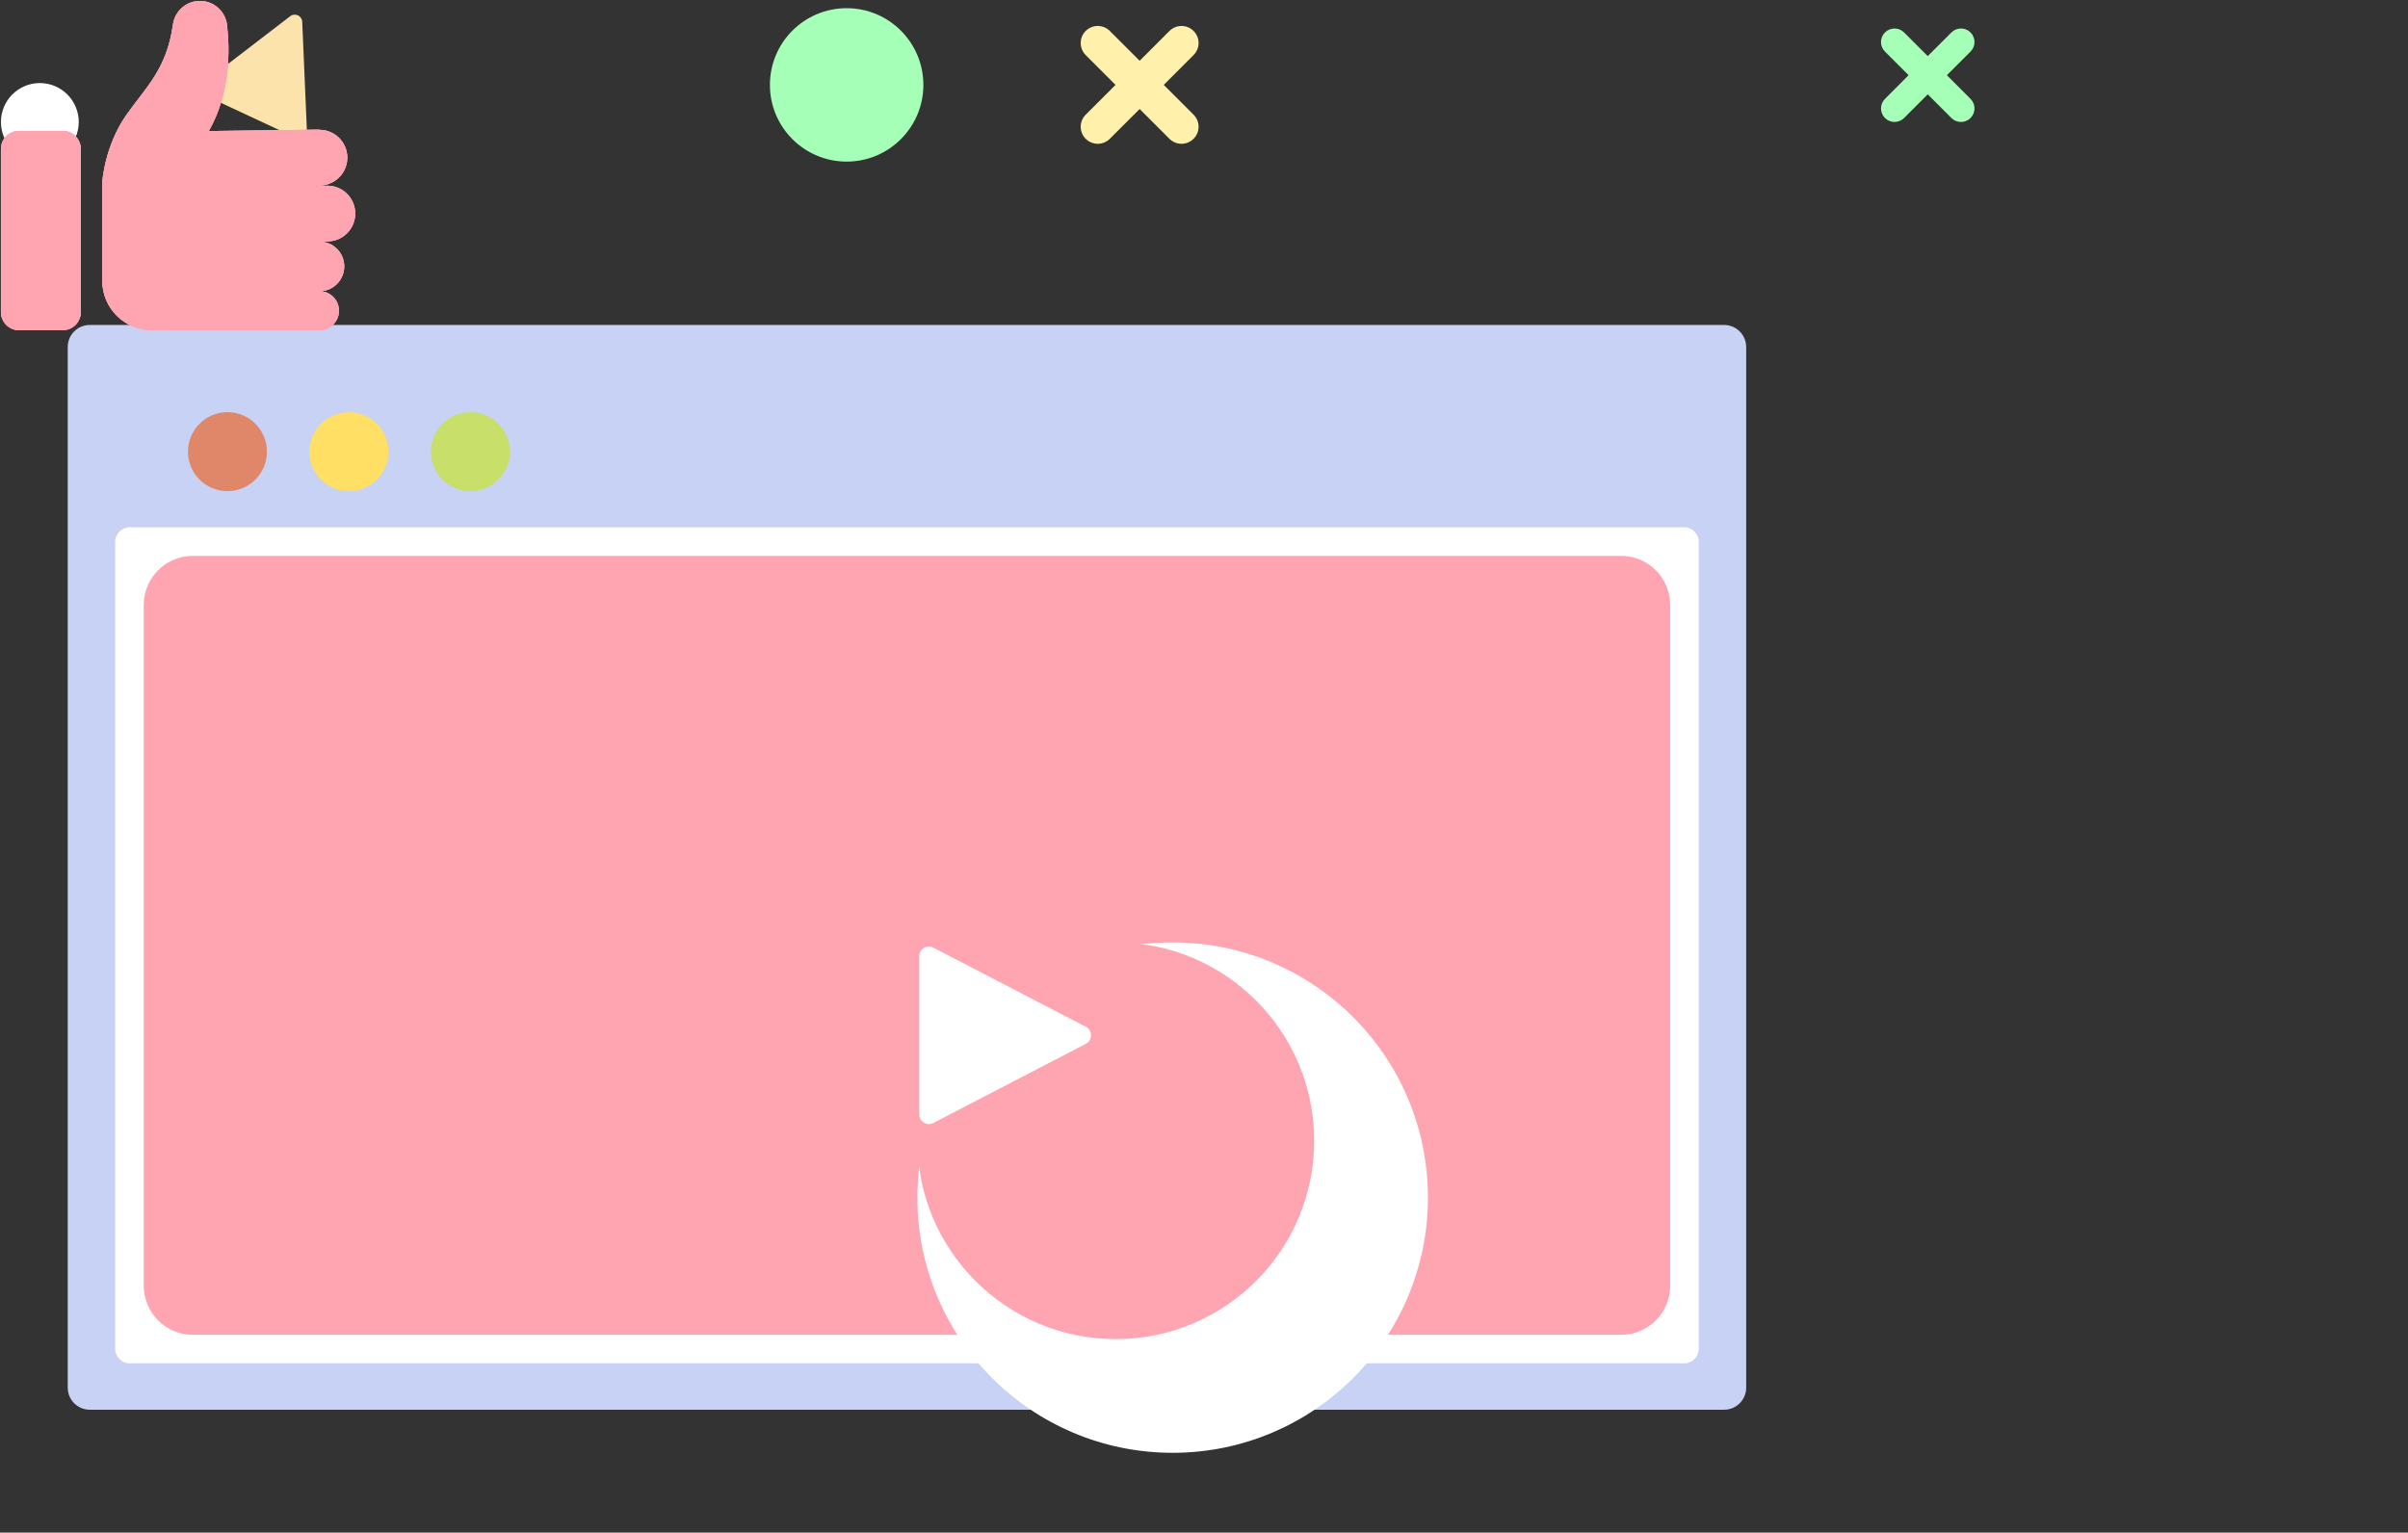 <svg xmlns="http://www.w3.org/2000/svg" xmlns:xlink="http://www.w3.org/1999/xlink" preserveAspectRatio="xMidYMid meet" width="644" height="410" viewBox="0 0 644 410" style="width:100%;height:100%"><rect x="0" y="0" width="644" height="410" fill="#333333" stroke="none"/><defs><animateTransform repeatCount="indefinite" dur="5s" begin="0s" xlink:href="#_R_G_L_10_G" fill="freeze" attributeName="transform" from="0 0" to="0 0" type="scale" additive="sum" keyTimes="0;0.158;0.225;0.758;0.825;0.983;1" values="0 0;1.2 1.2;1 1;1 1;1.2 1.2;0 0;0 0" keySplines="0.333 0 0.667 1;0.333 0 0.667 1;0.333 0 0.667 1;0.333 0 0.667 1;0.333 0 0.667 1;0 0 0 0" calcMode="spline"/><animateTransform repeatCount="indefinite" dur="5s" begin="0s" xlink:href="#_R_G_L_10_G" fill="freeze" attributeName="transform" from="-68.52 -68.52" to="-68.52 -68.52" type="translate" additive="sum" keyTimes="0;1" values="-68.52 -68.52;-68.52 -68.52" keySplines="0 0 1 1" calcMode="spline"/><animateTransform repeatCount="indefinite" dur="5s" begin="0s" xlink:href="#_R_G_L_9_G" fill="freeze" attributeName="transform" from="0 0" to="0 0" type="scale" additive="sum" keyTimes="0;0.058;0.217;0.283;0.758;0.825;0.983;1" values="0 0;0 0;1.2 1.2;1 1;1 1;1.2 1.2;0 0;0 0" keySplines="0.333 0 0.667 1;0.333 0 0.667 1;0.333 0 0.667 1;0.333 0 0.667 1;0.333 0 0.667 1;0.333 0 0.667 1;0 0 0 0" calcMode="spline"/><animateTransform repeatCount="indefinite" dur="5s" begin="0s" xlink:href="#_R_G_L_9_G" fill="freeze" attributeName="transform" from="-53.31 -53.31" to="-53.31 -53.31" type="translate" additive="sum" keyTimes="0;1" values="-53.31 -53.31;-53.31 -53.31" keySplines="0 0 1 1" calcMode="spline"/><animate repeatCount="indefinite" dur="5s" begin="0s" xlink:href="#_R_G_L_9_G_M" fill="freeze" attributeName="opacity" from="0" to="1" keyTimes="0;0.058;0.058;1" values="0;0;1;1" keySplines="0 0 0 0;0 0 0 0;0 0 0 0" calcMode="spline"/><animateTransform repeatCount="indefinite" dur="5s" begin="0s" xlink:href="#_R_G_L_8_G" fill="freeze" attributeName="transform" from="0 0" to="0 0" type="scale" additive="sum" keyTimes="0;0.125;0.283;0.35;0.758;0.825;0.983;1" values="0 0;0 0;1.2 1.2;1 1;1 1;1.2 1.2;0 0;0 0" keySplines="0.333 0 0.667 1;0.333 0 0.667 1;0.333 0 0.667 1;0.333 0 0.667 1;0.333 0 0.667 1;0.333 0 0.667 1;0 0 0 0" calcMode="spline"/><animateTransform repeatCount="indefinite" dur="5s" begin="0s" xlink:href="#_R_G_L_8_G" fill="freeze" attributeName="transform" from="-17.203 -25.101" to="-17.203 -25.101" type="translate" additive="sum" keyTimes="0;1" values="-17.203 -25.101;-17.203 -25.101" keySplines="0 0 1 1" calcMode="spline"/><animate repeatCount="indefinite" dur="5s" begin="0s" xlink:href="#_R_G_L_8_G_M" fill="freeze" attributeName="opacity" from="0" to="1" keyTimes="0;0.125;0.125;1" values="0;0;1;1" keySplines="0 0 0 0;0 0 0 0;0 0 0 0" calcMode="spline"/><animateMotion repeatCount="indefinite" dur="5s" begin="0s" xlink:href="#_R_G_L_7_G" fill="freeze" keyTimes="0;0.242;0.408;0.742;1" path="M140.63 328.4 C140.63,328.4 140.63,328.4 140.63,328.4 C140.63,328.4 140.63,218.4 140.63,218.4 C140.63,218.4 140.63,328.4 140.63,328.4 C140.63,328.4 140.63,328.4 140.63,328.4 " keyPoints="0;0;0.5;1;1" keySplines="0.333 0 0.667 1;0.333 0 0.667 1;0.333 0 0.667 1;0 0 0 0" calcMode="spline"/><animateTransform repeatCount="indefinite" dur="5s" begin="0s" xlink:href="#_R_G_L_7_G" fill="freeze" attributeName="transform" from="1 1" to="1 1" type="scale" additive="sum" keyTimes="0;0.242;0.408;0.742;1" values="1 1;1 1;0.68 0.68;1 1;1 1" keySplines="0.333 0 0.667 1;0.333 0 0.667 1;0.333 0 0.667 1;0 0 0 0" calcMode="spline"/><animateTransform repeatCount="indefinite" dur="5s" begin="0s" xlink:href="#_R_G_L_7_G" fill="freeze" attributeName="transform" from="-10.653 -32.627" to="-10.653 -32.627" type="translate" additive="sum" keyTimes="0;1" values="-10.653 -32.627;-10.653 -32.627" keySplines="0 0 1 1" calcMode="spline"/><animateMotion repeatCount="indefinite" dur="5s" begin="0s" xlink:href="#_R_G_L_6_G" fill="freeze" keyTimes="0;0.15;0.317;0.65;1" path="M99.4 328.48 C99.4,328.48 99.4,328.48 99.4,328.48 C99.4,328.48 99.4,207.48 99.4,207.48 C99.4,207.48 99.4,328.48 99.4,328.48 C99.4,328.48 99.4,328.48 99.4,328.48 " keyPoints="0;0;0.5;1;1" keySplines="0.333 0 0.667 1;0.333 0 0.667 1;0.333 0 0.667 1;0 0 0 0" calcMode="spline"/><animateTransform repeatCount="indefinite" dur="5s" begin="0s" xlink:href="#_R_G_L_6_G" fill="freeze" attributeName="transform" from="0.57 0.57" to="0.57 0.57" type="scale" additive="sum" keyTimes="0;0.15;0.317;0.65;1" values="0.57 0.57;0.57 0.57;0.75 0.75;0.57 0.57;0.57 0.57" keySplines="0.333 0 0.667 1;0.333 0 0.667 1;0.333 0 0.667 1;0 0 0 0" calcMode="spline"/><animateTransform repeatCount="indefinite" dur="5s" begin="0s" xlink:href="#_R_G_L_6_G" fill="freeze" attributeName="transform" from="-226.426 -22.711" to="-226.426 -22.711" type="translate" additive="sum" keyTimes="0;1" values="-226.426 -22.711;-226.426 -22.711" keySplines="0 0 1 1" calcMode="spline"/><animateMotion repeatCount="indefinite" dur="5s" begin="0s" xlink:href="#_R_G_L_5_G" fill="freeze" keyTimes="0;0.292;0.458;0.792;1" path="M401.53 340.9 C401.53,340.9 401.53,340.9 401.53,340.9 C401.53,340.9 401.53,265.4 401.53,265.4 C401.53,265.4 401.53,340.9 401.53,340.9 C401.53,340.9 401.53,340.9 401.53,340.9 " keyPoints="0;0;0.5;1;1" keySplines="0.333 0 0.667 1;0.333 0 0.667 1;0.333 0 0.667 1;0 0 0 0" calcMode="spline"/><animateTransform repeatCount="indefinite" dur="5s" begin="0s" xlink:href="#_R_G_L_5_G" fill="freeze" attributeName="transform" from="24" to="24" type="rotate" additive="sum" keyTimes="0;0.292;0.529;0.787;1" values="24;24;-26;24;24" keySplines="0.333 0 0.667 1;0.333 0 0.667 1;0.333 0 0.667 1;0 0 0 0" calcMode="spline"/><animateTransform repeatCount="indefinite" dur="5s" begin="0s" xlink:href="#_R_G_L_5_G" fill="freeze" attributeName="transform" from="-515.56 -20.125" to="-515.56 -20.125" type="translate" additive="sum" keyTimes="0;1" values="-515.56 -20.125;-515.56 -20.125" keySplines="0 0 1 1" calcMode="spline"/><animateMotion repeatCount="indefinite" dur="5s" begin="0s" xlink:href="#_R_G_L_4_G" fill="freeze" keyTimes="0;0.1;0.267;0.6;1" path="M361.76 328.48 C361.76,328.48 361.76,328.48 361.76,328.48 C361.76,328.48 361.76,279.48 361.76,279.48 C361.76,279.48 361.76,328.48 361.76,328.48 C361.76,328.48 361.76,328.48 361.76,328.48 " keyPoints="0;0;0.5;1;1" keySplines="0.333 0 0.667 1;0.333 0 0.667 1;0.333 0 0.667 1;0 0 0 0" calcMode="spline"/><animateTransform repeatCount="indefinite" dur="5s" begin="0s" xlink:href="#_R_G_L_4_G" fill="freeze" attributeName="transform" from="24" to="24" type="rotate" additive="sum" keyTimes="0;0.1;0.338;0.596;1" values="24;24;-26;24;24" keySplines="0.333 0 0.667 1;0.333 0 0.667 1;0.333 0 0.667 1;0 0 0 0" calcMode="spline"/><animateTransform repeatCount="indefinite" dur="5s" begin="0s" xlink:href="#_R_G_L_4_G" fill="freeze" attributeName="transform" from="-304.788 -22.706" to="-304.788 -22.706" type="translate" additive="sum" keyTimes="0;1" values="-304.788 -22.706;-304.788 -22.706" keySplines="0 0 1 1" calcMode="spline"/><animateMotion repeatCount="indefinite" dur="5s" begin="0s" xlink:href="#_R_G_L_3_G" fill="freeze" keyTimes="0;0.1;0.267;0.6;1" path="M55.85 326.28 C55.85,326.28 55.85,326.28 55.85,326.28 C55.85,326.28 55.85,217.28 55.85,217.28 C55.85,217.28 55.85,326.28 55.85,326.28 C55.85,326.28 55.85,326.28 55.85,326.28 " keyPoints="0;0;0.5;1;1" keySplines="0.333 0 0.667 1;0.333 0 0.667 1;0.333 0 0.667 1;0 0 0 0" calcMode="spline"/><animateTransform repeatCount="indefinite" dur="5s" begin="0s" xlink:href="#_R_G_L_3_G" fill="freeze" attributeName="transform" from="24" to="24" type="rotate" additive="sum" keyTimes="0;0.1;0.338;0.596;1" values="24;24;-26;24;24" keySplines="0.333 0 0.667 1;0.333 0 0.667 1;0.333 0 0.667 1;0 0 0 0" calcMode="spline"/><animateTransform repeatCount="indefinite" dur="5s" begin="0s" xlink:href="#_R_G_L_3_G" fill="freeze" attributeName="transform" from="-67.874 -20.511" to="-67.874 -20.511" type="translate" additive="sum" keyTimes="0;1" values="-67.874 -20.511;-67.874 -20.511" keySplines="0 0 1 1" calcMode="spline"/><animateMotion repeatCount="indefinite" dur="5s" begin="0s" xlink:href="#_R_G_L_2_G" fill="freeze" keyTimes="0;0.192;0.7;1" path="M566.34 426.04 C566.34,426.04 566.34,426.04 566.34,426.04 C566.34,426.04 566.34,-3.96 566.34,-3.96 C566.34,-3.96 566.34,-3.96 566.34,-3.96 " keyPoints="0;0;1;1" keySplines="0.167 0.167 0.833 0.833;0.167 0.167 0.833 0.833;0 0 0 0" calcMode="spline"/><animateTransform repeatCount="indefinite" dur="5s" begin="0s" xlink:href="#_R_G_L_2_G" fill="freeze" attributeName="transform" from="20" to="-20" type="rotate" additive="sum" keyTimes="0;0.192;0.448;0.696;0.944;1" values="20;20;-20;20;-20;-20" keySplines="0.333 0 0.667 1;0.333 0 0.667 1;0.333 0 0.667 1;0.333 0 0.667 1;0 0 0 0" calcMode="spline"/><animateTransform repeatCount="indefinite" dur="5s" begin="0s" xlink:href="#_R_G_L_2_G" fill="freeze" attributeName="transform" from="0 0" to="0 0" type="scale" additive="sum" keyTimes="0;0.192;0.444;0.7;1" values="0 0;0 0;1 1;0 0;0 0" keySplines="0.333 0 0.667 1;0.333 0 0.667 1;0.333 0 0.667 1;0 0 0 0" calcMode="spline"/><animateTransform repeatCount="indefinite" dur="5s" begin="0s" xlink:href="#_R_G_L_2_G" fill="freeze" attributeName="transform" from="-47.626 -44.293" to="-47.626 -44.293" type="translate" additive="sum" keyTimes="0;1" values="-47.626 -44.293;-47.626 -44.293" keySplines="0 0 1 1" calcMode="spline"/><animate repeatCount="indefinite" dur="5s" begin="0s" xlink:href="#_R_G_L_2_G_M" fill="freeze" attributeName="opacity" from="0" to="0" keyTimes="0;0.192;0.192;0.7;0.7;1" values="0;0;1;1;0;0" keySplines="0 0 0 0;0 0 0 0;0 0 0 0;0 0 0 0;0 0 0 0" calcMode="spline"/><animateMotion repeatCount="indefinite" dur="5s" begin="0s" xlink:href="#_R_G_L_1_G" fill="freeze" keyTimes="0;0.342;0.85;1" path="M566.34 426.04 C566.34,426.04 566.34,426.04 566.34,426.04 C566.34,426.04 566.34,-3.96 566.34,-3.96 C566.34,-3.96 566.34,-3.96 566.34,-3.96 " keyPoints="0;0;1;1" keySplines="0.167 0.167 0.833 0.833;0.167 0.167 0.833 0.833;0 0 0 0" calcMode="spline"/><animateTransform repeatCount="indefinite" dur="5s" begin="0s" xlink:href="#_R_G_L_1_G" fill="freeze" attributeName="transform" from="20" to="20" type="rotate" additive="sum" keyTimes="0;0.342;0.598;0.846;1" values="20;20;-20;20;20" keySplines="0.333 0 0.667 1;0.333 0 0.667 1;0.333 0 0.667 1;0 0 0 0" calcMode="spline"/><animateTransform repeatCount="indefinite" dur="5s" begin="0s" xlink:href="#_R_G_L_1_G" fill="freeze" attributeName="transform" from="0 0" to="0 0" type="scale" additive="sum" keyTimes="0;0.342;0.594;0.85;1" values="0 0;0 0;1 1;0 0;0 0" keySplines="0.333 0 0.667 1;0.333 0 0.667 1;0.333 0 0.667 1;0 0 0 0" calcMode="spline"/><animateTransform repeatCount="indefinite" dur="5s" begin="0s" xlink:href="#_R_G_L_1_G" fill="freeze" attributeName="transform" from="-47.626 -44.293" to="-47.626 -44.293" type="translate" additive="sum" keyTimes="0;1" values="-47.626 -44.293;-47.626 -44.293" keySplines="0 0 1 1" calcMode="spline"/><animate repeatCount="indefinite" dur="5s" begin="0s" xlink:href="#_R_G_L_1_G_M" fill="freeze" attributeName="opacity" from="0" to="0" keyTimes="0;0.342;0.342;0.85;0.85;1" values="0;0;1;1;0;0" keySplines="0 0 0 0;0 0 0 0;0 0 0 0;0 0 0 0;0 0 0 0" calcMode="spline"/><animateMotion repeatCount="indefinite" dur="5s" begin="0s" xlink:href="#_R_G_L_0_G" fill="freeze" keyTimes="0;0.492;1" path="M566.34 426.04 C566.34,426.04 566.34,426.04 566.34,426.04 C566.34,426.04 566.34,-3.96 566.34,-3.96 " keyPoints="0;0;1" keySplines="0.167 0.167 0.833 0.833;0.167 0.167 0.833 0.833" calcMode="spline"/><animateTransform repeatCount="indefinite" dur="5s" begin="0s" xlink:href="#_R_G_L_0_G" fill="freeze" attributeName="transform" from="20" to="20" type="rotate" additive="sum" keyTimes="0;0.492;0.748;0.996;1" values="20;20;-20;20;20" keySplines="0.333 0 0.667 1;0.333 0 0.667 1;0.333 0 0.667 1;0 0 0 0" calcMode="spline"/><animateTransform repeatCount="indefinite" dur="5s" begin="0s" xlink:href="#_R_G_L_0_G" fill="freeze" attributeName="transform" from="0 0" to="0 0" type="scale" additive="sum" keyTimes="0;0.492;0.744;1" values="0 0;0 0;1 1;0 0" keySplines="0.333 0 0.667 1;0.333 0 0.667 1;0.333 0 0.667 1" calcMode="spline"/><animateTransform repeatCount="indefinite" dur="5s" begin="0s" xlink:href="#_R_G_L_0_G" fill="freeze" attributeName="transform" from="-47.626 -44.293" to="-47.626 -44.293" type="translate" additive="sum" keyTimes="0;1" values="-47.626 -44.293;-47.626 -44.293" keySplines="0 0 1 1" calcMode="spline"/><animate repeatCount="indefinite" dur="5s" begin="0s" xlink:href="#_R_G_L_0_G_M" fill="freeze" attributeName="opacity" from="0" to="1" keyTimes="0;0.492;0.492;1" values="0;0;1;1" keySplines="0 0 0 0;0 0 0 0;0 0 0 0" calcMode="spline"/><animate attributeType="XML" attributeName="opacity" dur="5s" from="0" to="1" xlink:href="#time_group"/></defs><g id="_R_G"><g id="_R_G_L_14_G" transform=" translate(242.557, 232.027) translate(-224.693, -145.345)"><path id="_R_G_L_14_G_D_0_P_0" fill="#c7d2f4" fill-opacity="1" fill-rule="nonzero" d=" M443.23 290.44 C443.23,290.44 6.15,290.44 6.15,290.44 C2.89,290.44 0.25,287.8 0.25,284.54 C0.25,284.54 0.25,6.15 0.25,6.15 C0.25,2.89 2.89,0.25 6.15,0.25 C6.15,0.25 443.23,0.25 443.23,0.25 C446.49,0.25 449.14,2.89 449.14,6.15 C449.14,6.15 449.14,284.54 449.14,284.54 C449.14,287.8 446.49,290.44 443.23,290.44z "/></g><g id="_R_G_L_13_G" transform=" translate(242.557, 252.887) translate(-212.009, -112.076)"><path id="_R_G_L_13_G_D_0_P_0" fill="#ffffff" fill-opacity="1" fill-rule="nonzero" d=" M419.89 223.9 C419.89,223.9 4.13,223.9 4.13,223.9 C1.99,223.9 0.25,222.16 0.25,220.02 C0.25,220.02 0.25,4.13 0.25,4.13 C0.25,1.99 1.99,0.25 4.13,0.25 C4.13,0.25 419.89,0.25 419.89,0.25 C422.03,0.25 423.77,1.99 423.77,4.13 C423.77,4.13 423.77,220.02 423.77,220.02 C423.77,222.16 422.03,223.9 419.89,223.9z "/></g><g id="_R_G_L_12_G" transform=" translate(242.557, 252.887) translate(-204.362, -104.429)"><path id="_R_G_L_12_G_D_0_P_0" fill="#ffa5b2" fill-opacity="1" fill-rule="nonzero" d=" M395.38 0.25 C395.38,0.25 13.35,0.25 13.35,0.25 C6.13,0.25 0.25,6.13 0.25,13.35 C0.25,13.35 0.25,195.51 0.25,195.51 C0.25,202.73 6.13,208.61 13.35,208.61 C13.35,208.61 395.38,208.61 395.38,208.61 C402.6,208.61 408.47,202.73 408.47,195.51 C408.47,195.51 408.47,13.35 408.47,13.35 C408.47,6.13 402.6,0.25 395.38,0.25z "/></g><g id="_R_G_L_11_G" transform=" translate(93.322, 120.829) translate(-43.301, -10.812)"><path id="_R_G_L_11_G_D_0_P_0" fill="#e08669" fill-opacity="1" fill-rule="nonzero" d=" M21.37 10.81 C21.37,16.65 16.65,21.37 10.81,21.37 C4.98,21.37 0.25,16.65 0.25,10.81 C0.25,4.98 4.98,0.25 10.81,0.25 C16.65,0.25 21.37,4.98 21.37,10.81z "/><path id="_R_G_L_11_G_D_1_P_0" fill="#ffe065" fill-opacity="1" fill-rule="nonzero" d=" M53.86 10.81 C53.86,16.65 49.13,21.37 43.3,21.37 C37.47,21.37 32.74,16.65 32.74,10.81 C32.74,4.98 37.47,0.25 43.3,0.25 C49.13,0.25 53.86,4.98 53.86,10.81z "/><path id="_R_G_L_11_G_D_2_P_0" fill="#c8df6a" fill-opacity="1" fill-rule="nonzero" d=" M86.35 10.81 C86.35,16.65 81.62,21.37 75.79,21.37 C69.96,21.37 65.23,16.65 65.23,10.81 C65.23,4.98 69.96,0.25 75.79,0.25 C81.62,0.25 86.35,4.98 86.35,10.81z "/></g><g id="_R_G_L_10_G" transform=" translate(245.096, 251.856)"><path id="_R_G_L_10_G_D_0_P_0" fill="#ffffff" fill-opacity="1" fill-rule="nonzero" d=" M136.79 68.52 C136.79,106.22 106.22,136.79 68.52,136.79 C30.82,136.79 0.25,106.22 0.25,68.52 C0.25,30.82 30.82,0.25 68.52,0.25 C106.22,0.25 136.79,30.82 136.79,68.52z "/></g><g id="_R_G_L_9_G_M"><g id="_R_G_L_9_G" transform=" translate(245.096, 251.856)"><path id="_R_G_L_9_G_D_0_P_0" fill="#ffa5b2" fill-opacity="1" fill-rule="nonzero" d=" M106.37 53.31 C106.37,82.61 82.61,106.37 53.31,106.37 C24,106.37 0.25,82.61 0.25,53.31 C0.25,24.01 24,0.25 53.31,0.25 C82.61,0.25 106.37,24.01 106.37,53.31z "/></g></g><g id="_R_G_L_8_G_M"><g id="_R_G_L_8_G" transform=" translate(245.593, 252.356)"><path id="_R_G_L_8_G_D_0_P_0" fill="#ffffff" fill-opacity="1" fill-rule="nonzero" d=" M0.25 3.42 C0.25,3.42 0.25,45.78 0.25,45.78 C0.25,47.71 2.29,48.95 4.01,48.06 C4.01,48.06 44.81,26.88 44.81,26.88 C46.66,25.92 46.66,23.28 44.81,22.32 C44.81,22.32 4.01,1.14 4.01,1.14 C2.29,0.25 0.25,1.49 0.25,3.42z "/></g></g><g id="_R_G_L_7_G"><path id="_R_G_L_7_G_D_0_P_0" fill="#ffffff" fill-opacity="1" fill-rule="nonzero" d=" M21.06 32.63 C21.06,38.37 16.4,43.03 10.65,43.03 C4.91,43.03 0.25,38.37 0.25,32.63 C0.25,26.88 4.91,22.22 10.65,22.22 C16.4,22.22 21.06,26.88 21.06,32.63z "/></g><g id="_R_G_L_6_G"><path id="_R_G_L_6_G_D_0_P_0" fill="#a5ffb6" fill-opacity="1" fill-rule="nonzero" d=" M246.95 22.71 C246.95,34.04 237.76,43.23 226.43,43.23 C215.09,43.23 205.91,34.04 205.91,22.71 C205.91,11.38 215.09,2.19 226.43,2.19 C237.76,2.19 246.95,11.38 246.95,22.71z "/></g><g id="_R_G_L_5_G"><path id="_R_G_L_5_G_D_0_P_0" fill="#a5ffb6" fill-opacity="1" fill-rule="nonzero" d=" M527 26.45 C527,26.45 520.68,20.12 520.68,20.12 C520.68,20.12 527,13.8 527,13.8 C528.42,12.39 528.42,10.1 527,8.68 C525.59,7.27 523.3,7.27 521.89,8.68 C521.89,8.68 515.56,15.01 515.56,15.01 C515.56,15.01 509.23,8.68 509.23,8.68 C507.82,7.27 505.53,7.27 504.12,8.68 C502.7,10.1 502.7,12.39 504.12,13.8 C504.12,13.8 510.44,20.12 510.44,20.12 C510.44,20.12 504.12,26.45 504.12,26.45 C502.7,27.86 502.71,30.15 504.12,31.57 C505.53,32.98 507.82,32.98 509.23,31.57 C509.23,31.57 515.56,25.24 515.56,25.24 C515.56,25.24 521.89,31.57 521.89,31.57 C523.3,32.98 525.59,32.98 527,31.57 C528.42,30.16 528.42,27.86 527,26.45z "/></g><g id="_R_G_L_4_G"><path id="_R_G_L_4_G_D_0_P_0" fill="#fff0ac" fill-opacity="1" fill-rule="nonzero" d=" M319.21 30.68 C319.21,30.68 311.24,22.71 311.24,22.71 C311.24,22.71 319.21,14.73 319.21,14.73 C321,12.95 321,10.06 319.21,8.28 C317.43,6.5 314.55,6.5 312.76,8.28 C312.76,8.28 304.79,16.26 304.79,16.26 C304.79,16.26 296.81,8.28 296.81,8.28 C295.03,6.5 292.14,6.5 290.36,8.28 C288.58,10.06 288.58,12.95 290.36,14.73 C290.36,14.73 298.34,22.71 298.34,22.71 C298.34,22.71 290.36,30.68 290.36,30.68 C288.58,32.46 288.58,35.35 290.36,37.13 C292.15,38.91 295.03,38.91 296.81,37.13 C296.81,37.13 304.79,29.16 304.79,29.16 C304.79,29.16 312.76,37.13 312.76,37.13 C314.55,38.91 317.43,38.91 319.21,37.13 C321,35.35 321,32.46 319.21,30.68z "/></g><g id="_R_G_L_3_G"><path id="_R_G_L_3_G_D_0_P_0" fill="#fce2ab" fill-opacity="1" fill-rule="nonzero" d=" M54.82 25.52 C54.82,25.52 79.24,36.92 79.24,36.92 C80.6,37.55 82.15,36.52 82.08,35.02 C82.08,35.02 80.83,5.83 80.83,5.83 C80.76,4.21 78.9,3.35 77.62,4.33 C77.62,4.33 54.45,22.12 54.45,22.12 C53.26,23.04 53.46,24.89 54.82,25.52z "/></g><g id="_R_G_L_2_G_M"><g id="_R_G_L_2_G"><path id="_R_G_L_2_G_D_0_P_0" fill="#ffa5b2" fill-opacity="1" fill-rule="nonzero" d=" M87.56 64.57 C91.67,64.57 95,61.24 95,57.12 C95,53.01 91.67,49.68 87.56,49.68 C87.56,49.68 85.43,49.68 85.43,49.68 C85.43,49.68 85.43,49.62 85.43,49.62 C89.54,49.62 92.88,46.28 92.88,42.17 C92.88,38.06 89.54,34.73 85.43,34.73 C85.43,34.73 85.43,34.68 85.43,34.68 C85.43,34.68 55.84,35.06 55.84,35.06 C61.56,25.02 61.51,13.66 60.72,6.73 C60.3,3.04 57.19,0.25 53.47,0.25 C49.82,0.25 46.75,2.96 46.25,6.59 C44.61,18.5 38.97,23.41 33.85,30.67 C27.91,39.11 27.35,48.79 27.35,48.79 C27.35,48.79 27.35,75.1 27.35,75.1 C27.35,82.41 33.28,88.34 40.59,88.34 C40.59,88.34 85.43,88.34 85.43,88.34 C88.31,88.34 90.65,86 90.65,83.12 C90.65,80.23 88.31,77.9 85.43,77.9 C89.09,77.9 92.06,74.93 92.06,71.26 C92.06,67.6 89.09,64.63 85.43,64.63 C85.43,64.63 85.43,64.57 85.43,64.57 C85.43,64.57 87.56,64.57 87.56,64.57z "/><path id="_R_G_L_2_G_D_1_P_0" fill="#ffa5b2" fill-opacity="1" fill-rule="nonzero" d=" M16.76 88.34 C16.76,88.34 5.1,88.34 5.1,88.34 C2.42,88.34 0.25,86.16 0.25,83.49 C0.25,83.49 0.25,39.86 0.25,39.86 C0.25,37.18 2.42,35.01 5.1,35.01 C5.1,35.01 16.76,35.01 16.76,35.01 C19.44,35.01 21.61,37.18 21.61,39.86 C21.61,39.86 21.61,83.49 21.61,83.49 C21.61,86.16 19.44,88.34 16.76,88.34z "/></g></g><g id="_R_G_L_1_G_M"><g id="_R_G_L_1_G"><path id="_R_G_L_1_G_D_0_P_0" fill="#ffa5b2" fill-opacity="1" fill-rule="nonzero" d=" M87.56 64.57 C91.67,64.57 95,61.24 95,57.12 C95,53.01 91.67,49.68 87.56,49.68 C87.56,49.68 85.43,49.68 85.43,49.68 C85.43,49.68 85.43,49.62 85.43,49.62 C89.54,49.62 92.88,46.28 92.88,42.17 C92.88,38.06 89.54,34.73 85.43,34.73 C85.43,34.73 85.43,34.68 85.43,34.68 C85.43,34.68 55.84,35.06 55.84,35.06 C61.56,25.02 61.51,13.66 60.72,6.73 C60.3,3.04 57.19,0.25 53.47,0.25 C49.82,0.25 46.75,2.96 46.25,6.59 C44.61,18.5 38.97,23.41 33.85,30.67 C27.91,39.11 27.35,48.79 27.35,48.79 C27.35,48.79 27.35,75.1 27.35,75.1 C27.35,82.41 33.28,88.34 40.59,88.34 C40.59,88.34 85.43,88.34 85.43,88.34 C88.31,88.34 90.65,86 90.65,83.12 C90.65,80.23 88.31,77.9 85.43,77.9 C89.09,77.9 92.06,74.93 92.06,71.26 C92.06,67.6 89.09,64.63 85.43,64.63 C85.43,64.63 85.43,64.57 85.43,64.57 C85.43,64.57 87.56,64.57 87.56,64.57z "/><path id="_R_G_L_1_G_D_1_P_0" fill="#ffa5b2" fill-opacity="1" fill-rule="nonzero" d=" M16.76 88.34 C16.76,88.34 5.1,88.34 5.1,88.34 C2.42,88.34 0.25,86.16 0.25,83.49 C0.25,83.49 0.25,39.86 0.25,39.86 C0.25,37.18 2.42,35.01 5.1,35.01 C5.1,35.01 16.76,35.01 16.76,35.01 C19.44,35.01 21.61,37.18 21.61,39.86 C21.61,39.86 21.61,83.49 21.61,83.49 C21.61,86.16 19.44,88.34 16.76,88.34z "/></g></g><g id="_R_G_L_0_G_M"><g id="_R_G_L_0_G"><path id="_R_G_L_0_G_D_0_P_0" fill="#ffa5b2" fill-opacity="1" fill-rule="nonzero" d=" M87.56 64.57 C91.67,64.57 95,61.24 95,57.12 C95,53.01 91.67,49.68 87.56,49.68 C87.56,49.68 85.43,49.68 85.43,49.68 C85.43,49.68 85.43,49.62 85.43,49.62 C89.54,49.62 92.88,46.28 92.88,42.17 C92.88,38.06 89.54,34.73 85.43,34.73 C85.43,34.73 85.43,34.68 85.43,34.68 C85.43,34.68 55.84,35.06 55.84,35.06 C61.56,25.02 61.51,13.66 60.72,6.73 C60.3,3.04 57.19,0.25 53.47,0.25 C49.82,0.25 46.75,2.96 46.25,6.59 C44.61,18.5 38.97,23.41 33.85,30.67 C27.91,39.11 27.35,48.79 27.35,48.79 C27.35,48.79 27.35,75.1 27.35,75.1 C27.35,82.41 33.28,88.34 40.59,88.34 C40.59,88.34 85.43,88.34 85.43,88.34 C88.31,88.34 90.65,86 90.65,83.12 C90.65,80.23 88.31,77.9 85.43,77.9 C89.09,77.9 92.06,74.93 92.06,71.26 C92.06,67.6 89.09,64.63 85.43,64.63 C85.43,64.63 85.43,64.57 85.43,64.57 C85.43,64.57 87.56,64.57 87.56,64.57z "/><path id="_R_G_L_0_G_D_1_P_0" fill="#ffa5b2" fill-opacity="1" fill-rule="nonzero" d=" M16.76 88.34 C16.76,88.34 5.1,88.34 5.1,88.34 C2.42,88.34 0.25,86.16 0.25,83.49 C0.25,83.49 0.25,39.86 0.25,39.86 C0.25,37.18 2.42,35.01 5.1,35.01 C5.1,35.01 16.76,35.01 16.76,35.01 C19.44,35.01 21.61,37.18 21.61,39.86 C21.61,39.86 21.61,83.49 21.61,83.49 C21.61,86.16 19.44,88.34 16.76,88.34z "/></g></g></g><g id="time_group"/></svg>